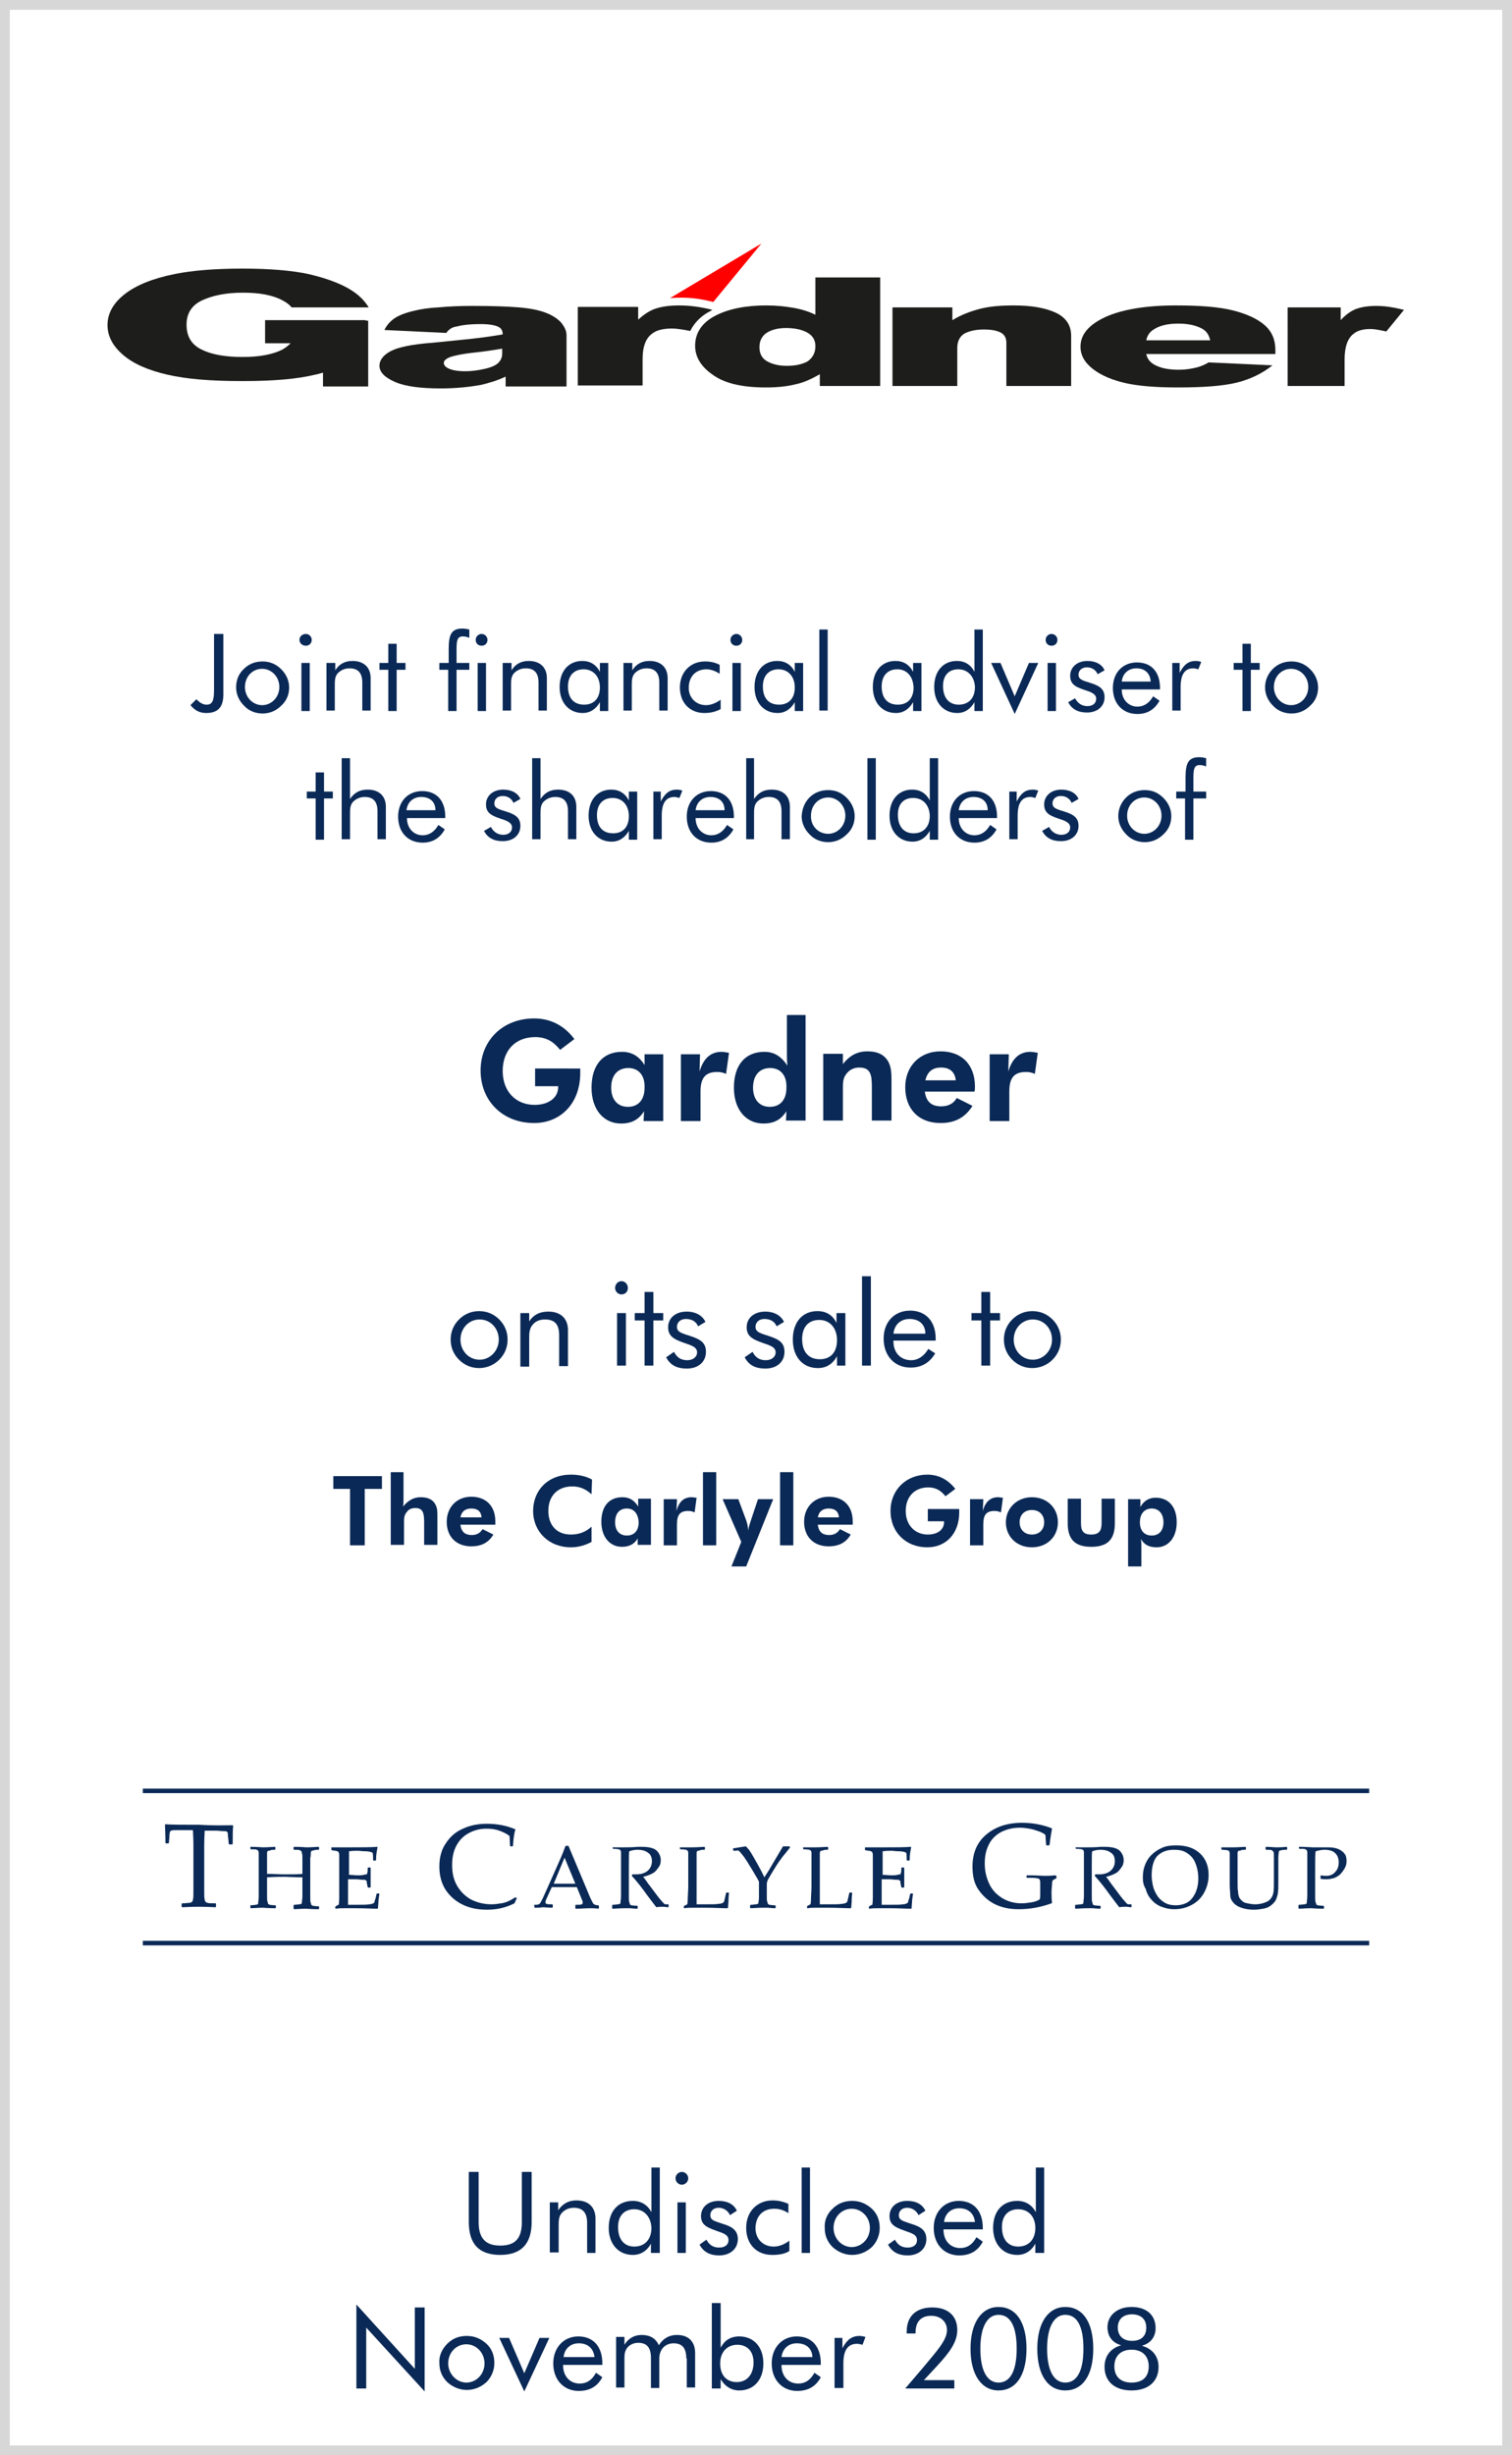 <?xml version="1.0" encoding="utf-8"?>
<!-- Generator: Adobe Illustrator 20.1.0, SVG Export Plug-In . SVG Version: 6.00 Build 0)  -->
<svg version="1.1" id="Layer_1" xmlns="http://www.w3.org/2000/svg" xmlns:xlink="http://www.w3.org/1999/xlink" x="0px" y="0px"
	 viewBox="0 0 308 500" style="enable-background:new 0 0 308 500;" xml:space="preserve">
<style type="text/css">
	.st0{fill:#5CB130;}
	.st1{fill:#0A2956;}
	.st2{fill:#D7D7D7;}
	.st3{fill:#A9AAAC;}
	.st4{fill:#E32119;}
	.st5{fill-rule:evenodd;clip-rule:evenodd;fill:none;}
	.st6{fill:#00294B;}
	.st7{fill:#918F90;}
	.st8{fill:#929497;}
	.st9{fill:#D2CFCE;}
	.st10{fill:none;stroke:#FFFFFF;stroke-width:0.199;stroke-linecap:square;stroke-linejoin:round;}
	.st11{fill:#C8CCD2;}
	.st12{fill:none;stroke:#FFFFFF;stroke-width:0.532;}
	.st13{fill:none;stroke:#075C93;stroke-width:1.728;}
	.st14{fill:#FFFFFF;}
	.st15{fill:none;stroke:#FFFFFF;stroke-width:0.731;}
	.st16{fill:#075C93;}
	.st17{fill:#37276E;}
	.st18{fill:#F49D07;}
	.st19{fill:#FDCA05;}
	.st20{fill:#EA6312;}
	.st21{fill:#8F1357;}
	.st22{fill:#EB690B;}
	.st23{clip-path:url(#SVGID_2_);fill:#A2A2A2;}
	.st24{clip-path:url(#SVGID_2_);fill:#FFFFFF;}
	.st25{clip-path:url(#SVGID_2_);fill:#E20613;}
	.st26{clip-path:url(#SVGID_2_);fill:#1D1D1B;}
	.st27{clip-path:url(#SVGID_2_);fill:none;stroke:#1D1D1B;stroke-width:0.642;}
	.st28{fill:#00275F;}
	.st29{fill:#EE1A2F;}
	.st30{fill:#0B6FAB;}
	.st31{fill:#7D7D7D;}
	.st32{fill:#B63532;}
	.st33{fill-rule:evenodd;clip-rule:evenodd;fill:#B11F46;}
	.st34{fill-rule:evenodd;clip-rule:evenodd;fill:#007ABA;}
	.st35{fill-rule:evenodd;clip-rule:evenodd;fill:#A8B5C2;}
	.st36{fill-rule:evenodd;clip-rule:evenodd;fill:#00ADEA;}
	.st37{fill:#A8B5C2;}
	.st38{fill-rule:evenodd;clip-rule:evenodd;fill:#B11117;}
	.st39{fill:#06377B;}
	.st40{fill:#004188;}
	.st41{fill-rule:evenodd;clip-rule:evenodd;fill:#C61032;}
	.st42{fill-rule:evenodd;clip-rule:evenodd;fill:#FFFFFF;}
	.st43{fill:none;stroke:#FFFFFF;stroke-width:0.404;stroke-miterlimit:10;}
	.st44{fill:#838283;}
	.st45{fill:#58595B;}
	.st46{fill:#00AEEF;}
	.st47{fill:#4D4D4E;}
	.st48{fill:#D2D3D4;}
	.st49{fill:#939598;}
	.st50{fill:#283658;}
	.st51{fill:#003E76;}
	.st52{fill:#92A6B1;}
	.st53{fill:#231F20;}
	.st54{clip-path:url(#SVGID_4_);}
	.st55{clip-path:url(#SVGID_8_);}
	.st56{clip-path:url(#SVGID_12_);}
	.st57{clip-path:url(#SVGID_16_);}
	.st58{clip-path:url(#SVGID_20_);}
	.st59{clip-path:url(#SVGID_24_);}
	.st60{clip-path:url(#SVGID_28_);}
	.st61{clip-path:url(#SVGID_32_);}
	.st62{clip-path:url(#SVGID_36_);}
	.st63{fill:#004990;}
	.st64{fill:#696566;}
	.st65{fill:#B49759;}
	.st66{fill:#003769;}
	.st67{fill:#1C91FF;}
	.st68{fill:#FF0F00;}
	.st69{fill:#ABF7FF;}
	.st70{fill:none;stroke:#0A2956;stroke-width:0.921;stroke-miterlimit:10;}
	.st71{fill-rule:evenodd;clip-rule:evenodd;fill:#00539E;}
	.st72{fill-rule:evenodd;clip-rule:evenodd;fill:#6CA2C2;}
	.st73{fill:none;stroke:#00539E;stroke-width:7.652984e-02;stroke-miterlimit:10;}
	.st74{fill:#0098D7;}
	.st75{fill:none;stroke:#0098D7;stroke-width:0.23;stroke-miterlimit:10;}
	.st76{fill:#00539E;}
	.st77{fill:none;stroke:#00539E;stroke-width:0.23;stroke-miterlimit:10;}
	.st78{fill-rule:evenodd;clip-rule:evenodd;}
	.st79{fill-rule:evenodd;clip-rule:evenodd;fill:#63645B;}
	.st80{fill-rule:evenodd;clip-rule:evenodd;fill:#215FA0;}
	.st81{fill:#C72F2F;}
	.st82{fill-rule:evenodd;clip-rule:evenodd;fill:#C00030;}
	.st83{fill:none;stroke:#C00030;stroke-width:1.009;stroke-miterlimit:10;}
	.st84{fill-rule:evenodd;clip-rule:evenodd;fill:#EF8711;}
	.st85{fill:none;stroke:#000000;stroke-width:1.211;stroke-linecap:round;stroke-linejoin:round;stroke-miterlimit:10;}
	.st86{fill:#666666;}
	.st87{fill:none;stroke:#666666;stroke-width:1.211;stroke-miterlimit:10;}
	.st88{fill-rule:evenodd;clip-rule:evenodd;fill:#0A2956;}
	.st89{fill-rule:evenodd;clip-rule:evenodd;fill:#00BFFF;}
	.st90{fill-rule:evenodd;clip-rule:evenodd;fill:#E54E77;}
	.st91{fill-rule:evenodd;clip-rule:evenodd;fill:#F5802A;}
	.st92{fill:none;stroke:#D0D42A;stroke-width:2.392;stroke-miterlimit:10;}
	.st93{fill:none;stroke:#E54E77;stroke-width:2.392;stroke-miterlimit:10;}
	.st94{fill:none;stroke:#F5802A;stroke-width:2.392;stroke-miterlimit:10;}
	.st95{fill:none;stroke:#2A88D5;stroke-width:2.392;stroke-miterlimit:10;}
	.st96{fill-rule:evenodd;clip-rule:evenodd;fill:#D0D42A;}
	.st97{fill-rule:evenodd;clip-rule:evenodd;fill:#2D8BD6;}
	.st98{fill:#3D4D64;}
	.st99{fill-rule:evenodd;clip-rule:evenodd;fill:url(#SVGID_39_);}
	.st100{fill-rule:evenodd;clip-rule:evenodd;fill:#FF0000;}
	.st101{fill:none;stroke:#333333;stroke-width:2.007;stroke-miterlimit:10;}
	.st102{fill-rule:evenodd;clip-rule:evenodd;fill:#C7AC29;}
	.st103{fill:none;stroke:#0A2956;stroke-width:0.963;stroke-linejoin:bevel;stroke-miterlimit:10;}
	.st104{fill-rule:evenodd;clip-rule:evenodd;fill:#C13D26;}
	.st105{fill-rule:evenodd;clip-rule:evenodd;fill:#3C3BBA;}
	.st106{fill:none;stroke:#FFFFFF;stroke-width:0.245;stroke-linejoin:bevel;stroke-miterlimit:10;}
	.st107{fill-rule:evenodd;clip-rule:evenodd;fill:#BFC6E0;}
	.st108{fill-rule:evenodd;clip-rule:evenodd;fill:#788BBC;}
	.st109{fill-rule:evenodd;clip-rule:evenodd;fill:#004990;}
	.st110{fill-rule:evenodd;clip-rule:evenodd;fill:#E03127;}
	.st111{fill:none;stroke:#FFFFFF;stroke-width:0.508;stroke-miterlimit:10;}
	.st112{fill-rule:evenodd;clip-rule:evenodd;fill:#2F243A;}
	.st113{fill-rule:evenodd;clip-rule:evenodd;fill:#96061E;}
	.st114{fill:#453972;}
	.st115{fill-rule:evenodd;clip-rule:evenodd;fill:#657199;}
	.st116{fill-rule:evenodd;clip-rule:evenodd;fill:#0E1428;}
	.st117{fill-rule:evenodd;clip-rule:evenodd;fill:#283658;}
	.st118{fill:none;}
	.st119{fill:#0051A5;}
	.st120{fill:#9C969C;}
	.st121{fill:#CE1141;}
	.st122{fill:none;stroke:#1E2D52;stroke-width:1.134;stroke-linejoin:bevel;stroke-miterlimit:10;}
	.st123{fill:url(#SVGID_40_);}
	.st124{fill:url(#SVGID_41_);}
	.st125{fill-rule:evenodd;clip-rule:evenodd;fill:#B1B1B1;}
	.st126{fill-rule:evenodd;clip-rule:evenodd;fill:#76ADC0;}
	.st127{fill:#70706F;}
	.st128{fill:#71706F;}
	.st129{fill:#1D1D1B;}
	.st130{fill:none;stroke:#1D1D1B;stroke-width:0.1;stroke-miterlimit:10;}
	.st131{fill:#01B0C0;}
	.st132{fill:#01ACF0;}
	.st133{fill:#0FB48C;}
	.st134{fill:#59595B;}
</style>
<g>
	<path class="st1" d="M97.5,442.3v10.2c0,3.3,1.4,4.8,4.4,4.8c3.1,0,4.4-1.5,4.4-4.8v-10.2h2v10.2c0,4.4-2.1,6.7-6.4,6.7
		c-4.3,0-6.4-2.2-6.4-6.7v-10.2H97.5z"/>
	<path class="st1" d="M112,448.5h1.7v1.6c0.9-1.3,2.1-2,3.7-2c2.4,0,3.9,1.3,3.9,3.7v7h-1.7v-6.1c0-2.1-0.9-3.1-2.7-3.1
		c-1,0-1.9,0.4-2.5,1.1c-0.6,0.7-0.6,1.6-0.6,2.7v5.3H112V448.5z"/>
	<path class="st1" d="M134.3,458.8h-1.7v-1.9c-0.8,1.5-2.1,2.3-3.7,2.3c-2.9,0-4.9-2.2-4.9-5.5c0-3.5,2-5.5,4.9-5.5
		c1.7,0,3,0.8,3.8,2.3v-9.1h1.7V458.8z M129.2,449.9c-2,0-3.3,1.3-3.3,3.6c0,2.6,1.3,4,3.3,4c2.1,0,3.5-1.4,3.5-3.8
		C132.6,451.4,131.2,449.9,129.2,449.9z"/>
	<path class="st1" d="M138.9,442.3c0.7,0,1.3,0.6,1.3,1.3c0,0.7-0.6,1.3-1.3,1.3c-0.7,0-1.3-0.6-1.3-1.3
		C137.6,442.9,138.2,442.3,138.9,442.3z M138,448.5h1.7v10.3H138V448.5z"/>
	<path class="st1" d="M143.9,456.1c0.6,1.1,1.4,1.6,2.6,1.6s1.9-0.6,1.9-1.5c0-0.8-0.5-1.2-1.6-1.6c-2.5-0.9-4-1.3-4-3.3
		c0-1.8,1.4-3.1,3.6-3.1c1.8,0,3.1,0.7,3.7,2l-1.4,0.9c-0.4-0.9-1.3-1.5-2.3-1.5c-1,0-1.7,0.6-1.7,1.5c0,1.1,0.9,1.2,2.6,1.8
		c2,0.6,3,1.4,3,3.1c0,1.9-1.5,3.3-3.8,3.3c-1.9,0-3.2-0.7-4-2.2L143.9,456.1z"/>
	<path class="st1" d="M160.8,458.4c-0.9,0.6-2.1,0.8-3.5,0.8c-3.2,0-5.3-2.2-5.3-5.5c0-3.4,2.3-5.6,5.4-5.6c1.2,0,2.3,0.3,3.2,0.7
		v1.9c-0.9-0.6-1.8-0.9-2.9-0.9c-2.3,0-3.8,1.5-3.8,4c0,2.1,1.5,3.7,3.7,3.7c1.1,0,2.1-0.4,3.2-1.2V458.4z"/>
	<path class="st1" d="M163.3,441.4h1.7v17.4h-1.7V441.4z"/>
	<path class="st1" d="M169.6,449.8c1.1-1.1,2.4-1.6,4-1.6s2.9,0.6,4,1.6c1.1,1,1.6,2.4,1.6,3.9c0,1.5-0.6,2.9-1.6,3.9
		c-1.1,1-2.5,1.6-4,1.6c-1.5,0-2.9-0.6-4-1.6c-1.1-1.1-1.6-2.4-1.6-3.9C167.9,452.2,168.5,450.8,169.6,449.8z M173.5,457.6
		c2,0,3.7-1.7,3.7-3.9c0-2.2-1.7-3.9-3.7-3.9c-2.1,0-3.7,1.7-3.7,3.9C169.8,455.9,171.5,457.6,173.5,457.6z"/>
	<path class="st1" d="M182.3,456.1c0.6,1.1,1.4,1.6,2.6,1.6s1.9-0.6,1.9-1.5c0-0.8-0.5-1.2-1.6-1.6c-2.5-0.9-4-1.3-4-3.3
		c0-1.8,1.4-3.1,3.6-3.1c1.8,0,3.1,0.7,3.7,2l-1.4,0.9c-0.4-0.9-1.3-1.5-2.3-1.5c-1,0-1.7,0.6-1.7,1.5c0,1.1,0.9,1.2,2.6,1.8
		c2,0.6,3,1.4,3,3.1c0,1.9-1.5,3.3-3.8,3.3c-1.9,0-3.2-0.7-4-2.2L182.3,456.1z"/>
	<path class="st1" d="M192.2,453.9v0.2c0,2.2,1.4,3.7,3.4,3.7c1.4,0,2.5-0.7,3.3-2.2l1.3,0.9c-1,1.9-2.6,2.8-4.8,2.8
		c-3.1,0-5.2-2.3-5.2-5.6c0-3.2,2.1-5.5,5.1-5.5c3,0,4.9,2,4.9,5.5v0.3H192.2z M195.4,449.7c-1.7,0-2.9,1.1-3.1,2.8h6.3
		C198.4,450.7,197.2,449.7,195.4,449.7z"/>
	<path class="st1" d="M212.6,458.8h-1.7v-1.9c-0.8,1.5-2.1,2.3-3.7,2.3c-2.9,0-4.9-2.2-4.9-5.5c0-3.5,2-5.5,4.9-5.5
		c1.7,0,3,0.8,3.8,2.3v-9.1h1.7V458.8z M207.4,449.9c-2,0-3.3,1.3-3.3,3.6c0,2.6,1.3,4,3.3,4c2.1,0,3.5-1.4,3.5-3.8
		C210.9,451.4,209.5,449.9,207.4,449.9z"/>
</g>
<g>
	<path class="st1" d="M72.6,469.3l11.9,13.1v-12.5h2V487l-11.9-13v12.4h-2V469.3z"/>
	<path class="st1" d="M91.1,477.3c1.1-1.1,2.4-1.6,4-1.6s2.9,0.6,4,1.6c1.1,1,1.6,2.4,1.6,3.9c0,1.5-0.6,2.9-1.6,3.9
		c-1.1,1-2.5,1.6-4,1.6c-1.5,0-2.9-0.6-4-1.6c-1.1-1.1-1.6-2.4-1.6-3.9C89.4,479.8,90,478.4,91.1,477.3z M95,485.2
		c2,0,3.7-1.7,3.7-3.9c0-2.2-1.7-3.9-3.7-3.9c-2.1,0-3.7,1.7-3.7,3.9C91.3,483.4,93,485.2,95,485.2z"/>
	<path class="st1" d="M101.7,476.1h2l3.1,7.2l3.1-7.2h2l-5.1,10.9L101.7,476.1z"/>
	<path class="st1" d="M114.7,481.5v0.2c0,2.2,1.4,3.7,3.4,3.7c1.4,0,2.5-0.7,3.3-2.2l1.3,0.9c-1,1.9-2.6,2.8-4.8,2.8
		c-3.1,0-5.2-2.3-5.2-5.6c0-3.2,2.1-5.5,5.1-5.5c3,0,4.9,2,4.9,5.5v0.3H114.7z M117.9,477.2c-1.7,0-2.9,1.1-3.1,2.8h6.3
		C120.9,478.2,119.7,477.2,117.9,477.2z"/>
	<path class="st1" d="M139.8,480.3c0-2.1-0.8-3.1-2.6-3.1c-0.9,0-1.8,0.4-2.3,1.1c-0.4,0.6-0.6,1.2-0.6,2.1c0,0.2,0,0.4,0,0.6v5.3
		h-1.7v-6.1c0-2.1-0.8-3.1-2.6-3.1c-0.9,0-1.8,0.4-2.3,1.1c-0.4,0.6-0.5,1.2-0.5,2c0,0.2,0,0.5,0,0.7v5.3h-1.7v-10.3h1.7v1.6
		c0.8-1.3,2-2,3.5-2c1.7,0,2.9,0.7,3.5,2.1c0.9-1.4,2.1-2.1,3.7-2.1c2.3,0,3.7,1.3,3.7,3.7v7h-1.7V480.3z"/>
	<path class="st1" d="M146.8,469v9.1c0.8-1.5,2-2.3,3.8-2.3c2.9,0,4.9,2.1,4.9,5.5c0,3.4-2,5.5-4.9,5.5c-1.6,0-2.9-0.8-3.8-2.3v1.9
		H145V469H146.8z M150.1,485.1c2,0,3.4-1.5,3.4-4c0-2.3-1.3-3.6-3.3-3.6c-2.1,0-3.5,1.5-3.5,3.8C146.7,483.7,148,485.1,150.1,485.1z
		"/>
	<path class="st1" d="M159.2,481.5v0.2c0,2.2,1.4,3.7,3.4,3.7c1.4,0,2.5-0.7,3.3-2.2l1.3,0.9c-1,1.9-2.6,2.8-4.8,2.8
		c-3.1,0-5.2-2.3-5.2-5.6c0-3.2,2.1-5.5,5.1-5.5c3,0,4.9,2,4.9,5.5v0.3H159.2z M162.3,477.2c-1.7,0-2.9,1.1-3.1,2.8h6.3
		C165.4,478.2,164.2,477.2,162.3,477.2z"/>
	<path class="st1" d="M170,476.1h1.6v2.1c0.9-1.7,1.9-2.5,3.5-2.5c0.4,0,0.8,0.1,1.2,0.2l-0.6,1.6c-0.4-0.1-0.8-0.2-1.1-0.2
		c-1.9,0-2.8,1.3-2.8,4v5H170V476.1z"/>
	<path class="st1" d="M194.3,486.4h-9.9l3.5-4.1c2.9-3.5,5-5.7,5-7.8c0-1.7-1.3-2.9-3.2-2.9c-2.1,0-3.2,1.2-3.2,3.4v0.2h-1.8
		c0-0.1,0-0.3,0-0.4c0-3.1,1.9-4.9,5.2-4.9c3.2,0,5.1,1.7,5.1,4.6c0,2.4-1.5,4.5-4.2,7.4l-2.6,2.8h6.2V486.4z"/>
	<path class="st1" d="M197.7,478.3c0-5.4,2.3-8.5,5.7-8.5c3.5,0,5.7,3,5.7,8.5s-2.2,8.5-5.7,8.5C200,486.8,197.7,483.7,197.7,478.3z
		 M207.1,478.3c0-4.6-1.3-6.9-3.7-6.9c-2.3,0-3.7,2.5-3.7,6.9c0,4.5,1.4,6.9,3.7,6.9C205.8,485.2,207.1,482.8,207.1,478.3z"/>
	<path class="st1" d="M211.3,478.3c0-5.4,2.3-8.5,5.7-8.5c3.5,0,5.7,3,5.7,8.5s-2.2,8.5-5.7,8.5
		C213.5,486.8,211.3,483.7,211.3,478.3z M220.7,478.3c0-4.6-1.3-6.9-3.7-6.9c-2.3,0-3.7,2.5-3.7,6.9c0,4.5,1.4,6.9,3.7,6.9
		C219.4,485.2,220.7,482.8,220.7,478.3z"/>
	<path class="st1" d="M225.6,473.9c0-2.3,1.9-4.1,4.9-4.1c3.1,0,4.9,1.7,4.9,4.3c0,1.8-1,3.1-2.8,3.6c2.2,0.6,3.4,2.2,3.4,4.3
		c0,2.9-2,4.8-5.5,4.8c-3.5,0-5.5-1.9-5.5-4.8c0-2.2,1.2-3.8,3.4-4.4C226.6,477.1,225.6,475.8,225.6,473.9z M234,481.9
		c0-2.1-1.3-3.4-3.5-3.4s-3.5,1.3-3.5,3.4c0,2,1.2,3.3,3.5,3.3S234,484,234,481.9z M227.7,474c0,1.6,1,2.7,2.9,2.7
		c1.9,0,2.9-1,2.9-2.7c0-1.7-1.1-2.7-2.9-2.7C228.8,471.3,227.7,472.3,227.7,474z"/>
</g>
<g>
	<g>
		<path class="st1" d="M45.5,129.2v12.2c0,2.6-1.1,3.8-3.5,3.8c-1.3,0-2.3-0.5-3.2-1.6l1.2-1.2c0.7,0.7,1.3,1.1,2.1,1.1
			c1.3,0,1.5-1.1,1.5-3.1v-11.3H45.5z"/>
		<path class="st1" d="M49.7,136.2c1-1,2.3-1.5,3.8-1.5c1.4,0,2.7,0.5,3.8,1.6c1,1,1.6,2.3,1.6,3.7c0,1.4-0.5,2.7-1.6,3.7
			c-1,1-2.3,1.6-3.8,1.6c-1.4,0-2.8-0.5-3.8-1.6c-1-1-1.6-2.3-1.6-3.7C48.1,138.5,48.6,137.2,49.7,136.2z M53.4,143.6
			c1.9,0,3.5-1.6,3.5-3.7c0-2.1-1.6-3.7-3.5-3.7c-2,0-3.5,1.6-3.5,3.7C49.9,142,51.5,143.6,53.4,143.6z"/>
		<path class="st1" d="M62.3,129.1c0.7,0,1.2,0.6,1.2,1.2c0,0.7-0.5,1.2-1.2,1.2S61,131,61,130.3C61,129.6,61.6,129.1,62.3,129.1z
			 M61.4,135h1.7v9.8h-1.7V135z"/>
		<path class="st1" d="M66.6,135h1.7v1.5c0.8-1.3,2-1.9,3.5-1.9c2.3,0,3.7,1.3,3.7,3.5v6.6h-1.7V139c0-2-0.9-2.9-2.6-2.9
			c-1,0-1.8,0.4-2.4,1c-0.6,0.7-0.6,1.5-0.6,2.6v5h-1.7V135z"/>
		<path class="st1" d="M77.3,136.4V135h1.8v-3.9h1.7v3.9h1.8v1.4h-1.8v8.4h-1.7v-8.4H77.3z"/>
		<path class="st1" d="M91.4,136.4h-1.9V135h1.9v-2.8c0-2.9,0.5-4.2,2.8-4.2c0.5,0,1,0.1,1.4,0.2v1.7c-0.4-0.2-0.9-0.3-1.3-0.3
			c-1.2,0-1.3,0.9-1.3,2.8v2.6h2.6v1.4H93v8.4h-1.7V136.4z"/>
		<path class="st1" d="M98.1,129.1c0.7,0,1.2,0.6,1.2,1.2c0,0.7-0.5,1.2-1.2,1.2s-1.2-0.5-1.2-1.2C96.9,129.6,97.5,129.1,98.1,129.1
			z M97.3,135H99v9.8h-1.7V135z"/>
		<path class="st1" d="M102.5,135h1.7v1.5c0.8-1.3,2-1.9,3.5-1.9c2.3,0,3.7,1.3,3.7,3.5v6.6h-1.7V139c0-2-0.9-2.9-2.6-2.9
			c-1,0-1.8,0.4-2.4,1c-0.6,0.7-0.6,1.5-0.6,2.6v5h-1.7V135z"/>
		<path class="st1" d="M123.8,144.8h-1.6V143c-0.8,1.4-2,2.2-3.5,2.2c-2.8,0-4.7-2.1-4.7-5.3c0-3.3,1.9-5.3,4.6-5.3
			c1.6,0,2.8,0.7,3.6,2.2V135h1.7V144.8z M118.9,136.3c-2,0-3.2,1.3-3.2,3.5c0,2.4,1.2,3.7,3.3,3.7c2,0,3.2-1.3,3.2-3.5
			C122.2,137.7,120.8,136.3,118.9,136.3z"/>
		<path class="st1" d="M127.1,135h1.7v1.5c0.8-1.3,2-1.9,3.5-1.9c2.3,0,3.7,1.3,3.7,3.5v6.6h-1.7V139c0-2-0.9-2.9-2.6-2.9
			c-1,0-1.8,0.4-2.4,1c-0.6,0.7-0.6,1.5-0.6,2.6v5h-1.7V135z"/>
		<path class="st1" d="M146.8,144.4c-0.9,0.5-2,0.8-3.3,0.8c-3,0-5-2.1-5-5.2c0-3.2,2.2-5.3,5.1-5.3c1.1,0,2.1,0.2,3,0.7v1.8
			c-0.8-0.5-1.7-0.9-2.7-0.9c-2.1,0-3.6,1.4-3.6,3.8c0,2,1.5,3.5,3.5,3.5c1,0,2-0.4,3-1.1V144.4z"/>
		<path class="st1" d="M150,129.1c0.7,0,1.2,0.6,1.2,1.2c0,0.7-0.5,1.2-1.2,1.2s-1.2-0.5-1.2-1.2C148.8,129.6,149.4,129.1,150,129.1
			z M149.2,135h1.7v9.8h-1.7V135z"/>
		<path class="st1" d="M163.5,144.8h-1.6V143c-0.8,1.4-2,2.2-3.5,2.2c-2.8,0-4.7-2.1-4.7-5.3c0-3.3,1.9-5.3,4.6-5.3
			c1.6,0,2.8,0.7,3.6,2.2V135h1.7V144.8z M158.6,136.3c-2,0-3.2,1.3-3.2,3.5c0,2.4,1.2,3.7,3.3,3.7c2,0,3.2-1.3,3.2-3.5
			C161.9,137.7,160.5,136.3,158.6,136.3z"/>
		<path class="st1" d="M166.9,128.2h1.7v16.5h-1.7V128.2z"/>
		<path class="st1" d="M187.7,144.8H186V143c-0.8,1.4-2,2.2-3.5,2.2c-2.8,0-4.7-2.1-4.7-5.3c0-3.3,1.9-5.3,4.6-5.3
			c1.6,0,2.8,0.7,3.6,2.2V135h1.7V144.8z M182.8,136.3c-2,0-3.2,1.3-3.2,3.5c0,2.4,1.2,3.7,3.3,3.7c2,0,3.2-1.3,3.2-3.5
			C186,137.7,184.7,136.3,182.8,136.3z"/>
		<path class="st1" d="M200.1,144.8h-1.6V143c-0.8,1.4-2,2.2-3.5,2.2c-2.8,0-4.7-2.1-4.7-5.3c0-3.3,1.9-5.3,4.6-5.3
			c1.6,0,2.8,0.7,3.6,2.2v-8.6h1.7V144.8z M195.2,136.3c-1.9,0-3.1,1.2-3.1,3.4c0,2.4,1.2,3.8,3.2,3.8c2,0,3.3-1.3,3.3-3.6
			C198.5,137.8,197.2,136.3,195.2,136.3z"/>
		<path class="st1" d="M201.9,135h1.9l2.9,6.8l2.9-6.8h1.9l-4.8,10.4L201.9,135z"/>
		<path class="st1" d="M214.2,129.1c0.7,0,1.2,0.6,1.2,1.2c0,0.7-0.5,1.2-1.2,1.2s-1.2-0.5-1.2-1.2
			C213,129.6,213.6,129.1,214.2,129.1z M213.4,135h1.7v9.8h-1.7V135z"/>
		<path class="st1" d="M219,142.2c0.5,1,1.4,1.6,2.5,1.6c1.1,0,1.8-0.6,1.8-1.5c0-0.7-0.5-1.1-1.5-1.5c-2.4-0.8-3.8-1.2-3.8-3.2
			c0-1.7,1.4-3,3.5-3c1.7,0,3,0.7,3.5,1.9l-1.4,0.8c-0.4-0.9-1.2-1.4-2.2-1.4c-1,0-1.7,0.6-1.7,1.5c0,1,0.9,1.2,2.5,1.7
			c1.9,0.6,2.8,1.3,2.8,2.9c0,1.8-1.4,3.1-3.6,3.1c-1.8,0-3.1-0.7-3.8-2.1L219,142.2z"/>
		<path class="st1" d="M228.5,140.2v0.2c0,2.1,1.4,3.5,3.2,3.5c1.3,0,2.4-0.7,3.2-2.1l1.3,0.9c-1,1.8-2.5,2.7-4.5,2.7
			c-3,0-5-2.1-5-5.3c0-3.1,2-5.2,4.9-5.2c2.9,0,4.7,1.9,4.7,5.2v0.3H228.5z M231.5,136.1c-1.6,0-2.8,1-3,2.7h5.9
			C234.3,137.1,233.2,136.1,231.5,136.1z"/>
		<path class="st1" d="M238.8,135h1.5v2c0.9-1.7,1.8-2.4,3.3-2.4c0.4,0,0.8,0.1,1.1,0.2l-0.6,1.5c-0.4-0.1-0.7-0.2-1-0.2
			c-1.8,0-2.6,1.3-2.6,3.8v4.8h-1.7V135z"/>
		<path class="st1" d="M251.3,136.4V135h1.8v-3.9h1.7v3.9h1.8v1.4h-1.8v8.4h-1.7v-8.4H251.3z"/>
		<path class="st1" d="M259.3,136.2c1-1,2.3-1.5,3.8-1.5c1.4,0,2.7,0.5,3.8,1.6c1,1,1.6,2.3,1.6,3.7c0,1.4-0.5,2.7-1.6,3.7
			c-1,1-2.3,1.6-3.8,1.6c-1.4,0-2.8-0.5-3.8-1.6c-1-1-1.6-2.3-1.6-3.7C257.7,138.5,258.3,137.2,259.3,136.2z M263,143.6
			c1.9,0,3.5-1.6,3.5-3.7c0-2.1-1.6-3.7-3.5-3.7c-2,0-3.5,1.6-3.5,3.7C259.5,142,261.1,143.6,263,143.6z"/>
	</g>
	<g>
		<path class="st1" d="M62.5,162.6v-1.4h1.8v-3.9H66v3.9h1.8v1.4H66v8.4h-1.7v-8.4H62.5z"/>
		<path class="st1" d="M69.7,154.4h1.6v8.3c0.9-1.3,2-1.9,3.6-1.9c2.3,0,3.7,1.3,3.7,3.5v6.6h-1.7v-5.7c0-2-0.9-2.9-2.6-2.9
			c-1,0-1.8,0.4-2.4,1c-0.6,0.7-0.6,1.5-0.6,2.6v5h-1.7V154.4z"/>
		<path class="st1" d="M82.9,166.4v0.2c0,2.1,1.4,3.5,3.2,3.5c1.3,0,2.4-0.7,3.2-2.1l1.3,0.9c-1,1.8-2.5,2.7-4.5,2.7
			c-3,0-5-2.1-5-5.3c0-3.1,2-5.2,4.9-5.2c2.9,0,4.7,1.9,4.7,5.2v0.3H82.9z M85.8,162.3c-1.6,0-2.8,1-3,2.7h5.9
			C88.7,163.3,87.6,162.3,85.8,162.3z"/>
		<path class="st1" d="M100,168.4c0.5,1,1.4,1.6,2.5,1.6s1.8-0.6,1.8-1.5c0-0.7-0.5-1.1-1.5-1.5c-2.4-0.8-3.8-1.2-3.8-3.2
			c0-1.7,1.4-3,3.5-3c1.7,0,3,0.7,3.5,1.9l-1.4,0.8c-0.4-0.9-1.2-1.4-2.2-1.4c-1,0-1.7,0.6-1.7,1.5c0,1,0.9,1.2,2.5,1.7
			c1.9,0.6,2.8,1.3,2.8,2.9c0,1.8-1.4,3.1-3.6,3.1c-1.8,0-3.1-0.7-3.8-2.1L100,168.4z"/>
		<path class="st1" d="M108.5,154.4h1.6v8.3c0.9-1.3,2-1.9,3.6-1.9c2.3,0,3.7,1.3,3.7,3.5v6.6h-1.7v-5.7c0-2-0.9-2.9-2.6-2.9
			c-1,0-1.8,0.4-2.4,1c-0.6,0.7-0.6,1.5-0.6,2.6v5h-1.7V154.4z"/>
		<path class="st1" d="M129.7,171h-1.6v-1.8c-0.8,1.4-2,2.2-3.5,2.2c-2.8,0-4.7-2.1-4.7-5.3c0-3.3,1.9-5.3,4.6-5.3
			c1.6,0,2.8,0.7,3.6,2.2v-1.8h1.7V171z M124.8,162.5c-2,0-3.2,1.3-3.2,3.5c0,2.4,1.2,3.7,3.3,3.7c2,0,3.2-1.3,3.2-3.5
			C128.1,163.9,126.7,162.5,124.8,162.5z"/>
		<path class="st1" d="M133.1,161.2h1.5v2c0.9-1.7,1.8-2.4,3.3-2.4c0.4,0,0.8,0.1,1.1,0.2l-0.6,1.5c-0.4-0.1-0.7-0.2-1-0.2
			c-1.8,0-2.6,1.3-2.6,3.8v4.8h-1.7V161.2z"/>
		<path class="st1" d="M141.7,166.4v0.2c0,2.1,1.4,3.5,3.2,3.5c1.3,0,2.4-0.7,3.2-2.1l1.3,0.9c-1,1.8-2.5,2.7-4.5,2.7
			c-3,0-5-2.1-5-5.3c0-3.1,2-5.2,4.9-5.2c2.9,0,4.7,1.9,4.7,5.2v0.3H141.7z M144.7,162.3c-1.6,0-2.8,1-3,2.7h5.9
			C147.6,163.3,146.5,162.3,144.7,162.3z"/>
		<path class="st1" d="M152,154.4h1.6v8.3c0.9-1.3,2-1.9,3.6-1.9c2.3,0,3.7,1.3,3.7,3.5v6.6h-1.7v-5.7c0-2-0.9-2.9-2.6-2.9
			c-1,0-1.8,0.4-2.4,1c-0.6,0.7-0.6,1.5-0.6,2.6v5H152V154.4z"/>
		<path class="st1" d="M164.9,162.4c1-1,2.3-1.5,3.8-1.5s2.7,0.5,3.8,1.6c1,1,1.6,2.3,1.6,3.7c0,1.4-0.5,2.7-1.6,3.7
			c-1,1-2.3,1.6-3.8,1.6c-1.4,0-2.8-0.5-3.8-1.6c-1-1-1.6-2.3-1.6-3.7C163.4,164.7,163.9,163.4,164.9,162.4z M168.7,169.8
			c1.9,0,3.5-1.6,3.5-3.7c0-2.1-1.6-3.7-3.5-3.7c-2,0-3.5,1.6-3.5,3.7C165.1,168.2,166.7,169.8,168.7,169.8z"/>
		<path class="st1" d="M176.7,154.4h1.7V171h-1.7V154.4z"/>
		<path class="st1" d="M191,171h-1.6v-1.8c-0.8,1.4-2,2.2-3.5,2.2c-2.8,0-4.7-2.1-4.7-5.3c0-3.3,1.9-5.3,4.6-5.3
			c1.6,0,2.8,0.7,3.6,2.2v-8.6h1.7V171z M186,162.5c-1.9,0-3.1,1.2-3.1,3.4c0,2.4,1.2,3.8,3.2,3.8c2,0,3.3-1.3,3.3-3.6
			C189.3,163.9,188,162.5,186,162.5z"/>
		<path class="st1" d="M195.3,166.4v0.2c0,2.1,1.4,3.5,3.2,3.5c1.3,0,2.4-0.7,3.2-2.1l1.3,0.9c-1,1.8-2.5,2.7-4.5,2.7
			c-3,0-5-2.1-5-5.3c0-3.1,2-5.2,4.9-5.2c2.9,0,4.7,1.9,4.7,5.2v0.3H195.3z M198.3,162.3c-1.6,0-2.8,1-3,2.7h5.9
			C201.2,163.3,200.1,162.3,198.3,162.3z"/>
		<path class="st1" d="M205.6,161.2h1.5v2c0.9-1.7,1.8-2.4,3.3-2.4c0.4,0,0.8,0.1,1.1,0.2l-0.6,1.5c-0.4-0.1-0.7-0.2-1-0.2
			c-1.8,0-2.6,1.3-2.6,3.8v4.8h-1.7V161.2z"/>
		<path class="st1" d="M213.7,168.4c0.5,1,1.4,1.6,2.5,1.6s1.8-0.6,1.8-1.5c0-0.7-0.5-1.1-1.5-1.5c-2.4-0.8-3.8-1.2-3.8-3.2
			c0-1.7,1.4-3,3.5-3c1.7,0,3,0.7,3.5,1.9l-1.4,0.8c-0.4-0.9-1.2-1.4-2.2-1.4c-1,0-1.7,0.6-1.7,1.5c0,1,0.9,1.2,2.5,1.7
			c1.9,0.6,2.8,1.3,2.8,2.9c0,1.8-1.4,3.1-3.6,3.1c-1.8,0-3.1-0.7-3.8-2.1L213.7,168.4z"/>
		<path class="st1" d="M229.4,162.4c1-1,2.3-1.5,3.8-1.5s2.7,0.5,3.8,1.6c1,1,1.6,2.3,1.6,3.7c0,1.4-0.5,2.7-1.6,3.7
			c-1,1-2.3,1.6-3.8,1.6c-1.4,0-2.8-0.5-3.8-1.6c-1-1-1.6-2.3-1.6-3.7C227.8,164.7,228.4,163.4,229.4,162.4z M233.1,169.8
			c1.9,0,3.5-1.6,3.5-3.7c0-2.1-1.6-3.7-3.5-3.7c-2,0-3.5,1.6-3.5,3.7C229.6,168.2,231.2,169.8,233.1,169.8z"/>
		<path class="st1" d="M241.5,162.6h-1.9v-1.4h1.9v-2.8c0-2.9,0.5-4.2,2.8-4.2c0.5,0,1,0.1,1.4,0.2v1.7c-0.4-0.2-0.9-0.3-1.3-0.3
			c-1.2,0-1.3,0.9-1.3,2.8v2.6h2.6v1.4h-2.6v8.4h-1.7V162.6z"/>
	</g>
</g>
<g>
	<g>
		<path class="st1" d="M74.3,314.7h-3v-11.5h-3.4v-2.6h9.9v2.6h-3.5V314.7z"/>
		<path class="st1" d="M79.5,299.8h2.7v5.3c0,0.6,0,1.2-0.1,1.7c1.1-1.3,2.2-1.9,3.6-1.9c1.5,0,2.5,0.5,3,1.5
			c0.4,0.7,0.4,1.5,0.4,2.4v5.8h-2.7V310c0-1.8-0.2-2.9-1.8-2.9c-0.8,0-1.4,0.3-1.8,0.9c-0.5,0.6-0.5,1.3-0.5,2.1v4.5h-2.7V299.8z"
			/>
		<path class="st1" d="M93.8,310.6c0.2,1.4,1,2,2.3,2c1,0,1.7-0.4,2.2-1.2l2.2,1.1c-1,1.7-2.5,2.4-4.5,2.4c-3.1,0-5-2-5-5
			c0-2.9,2-5.1,5-5.1c3,0,4.9,1.9,4.9,5c0,0.2,0,0.5,0,0.7H93.8z M96,307.2c-1.2,0-2,0.6-2.2,1.8h4.3C98,307.8,97.3,307.2,96,307.2z
			"/>
		<path class="st1" d="M116.6,302.7c-3,0-4.9,1.9-4.9,5c0,2.9,1.7,4.8,4.6,4.8c1.6,0,3-0.5,4.2-1.6l0,3.1c-1.3,0.7-2.7,1.1-4.2,1.1
			c-4.5,0-7.7-3.2-7.7-7.4c0-4.2,3-7.4,7.7-7.4c1.8,0,3.2,0.4,4.3,1l-0.1,3C119.5,303.4,118.3,302.7,116.6,302.7z"/>
		<path class="st1" d="M129.9,314.7l0-1.4c-0.7,1.2-1.8,1.7-3.2,1.7c-2.4,0-4.2-1.9-4.2-5.1c0-3.2,1.6-5,4.3-5
			c1.4,0,2.4,0.6,3.2,1.9v-1.6h2.6v9.4H129.9z M127.7,307.2c-1.5,0-2.4,1-2.4,2.8c0,1.7,0.9,2.7,2.4,2.7c1.5,0,2.4-1,2.4-2.7
			C130,308.2,129.1,307.2,127.7,307.2z"/>
		<path class="st1" d="M140.9,304.9c0.3,0,0.6,0.1,1,0.1l-0.4,3c-0.4-0.2-0.8-0.3-1.3-0.3c-1.8,0-2.3,0.9-2.3,2.8v4.2h-2.7v-9.4h2.7
			l-0.1,2.4C138.3,305.8,139.3,304.9,140.9,304.9z"/>
		<path class="st1" d="M143.2,299.8h2.7v14.9h-2.7V299.8z"/>
		<path class="st1" d="M147.2,305.3h3.2l1.6,4.3c0.2,0.6,0.4,1.3,0.4,2.1c0.1-0.8,0.4-1.5,0.6-2.2l1.4-4.2h3.1L152,319h-3l2-5
			L147.2,305.3z"/>
		<path class="st1" d="M158.9,299.8h2.7v14.9h-2.7V299.8z"/>
		<path class="st1" d="M166.6,310.6c0.2,1.4,1,2,2.3,2c1,0,1.7-0.4,2.2-1.2l2.2,1.1c-1,1.7-2.5,2.4-4.5,2.4c-3.1,0-5-2-5-5
			c0-2.9,2-5.1,5-5.1c3,0,4.9,1.9,4.9,5c0,0.2,0,0.5,0,0.7H166.6z M168.8,307.2c-1.2,0-2,0.6-2.2,1.8h4.3
			C170.8,307.8,170.1,307.2,168.8,307.2z"/>
		<path class="st1" d="M195.4,307.3c0,0.2,0,0.5,0,0.7c0,4.3-2.7,7.1-6.5,7.1c-4.4,0-7.5-3.1-7.5-7.4c0-4.3,3.2-7.4,7.5-7.4
			c2.3,0,4.2,1,5.7,2.9l-2,1.5c-0.9-1.1-1.9-1.8-3.5-1.8c-2.8,0-4.6,1.9-4.6,4.8c0,2.9,1.9,4.8,4.5,4.8c2,0,3.3-1,3.3-2.5v-0.2H189
			v-2.5H195.4z"/>
		<path class="st1" d="M203.3,304.9c0.3,0,0.6,0.1,1,0.1l-0.4,3c-0.4-0.2-0.8-0.3-1.3-0.3c-1.8,0-2.3,0.9-2.3,2.8v4.2h-2.7v-9.4h2.7
			l-0.1,2.4C200.7,305.8,201.8,304.9,203.3,304.9z"/>
		<path class="st1" d="M210.2,315.1c-3.1,0-5.3-2.2-5.3-5.1c0-2.8,2.2-5.1,5.3-5.1c3.1,0,5.3,2.2,5.3,5.1
			C215.5,312.9,213.3,315.1,210.2,315.1z M210.2,307.5c-1.5,0-2.5,1-2.5,2.5c0,1.5,1,2.5,2.5,2.5s2.5-1,2.5-2.5
			C212.7,308.5,211.7,307.5,210.2,307.5z"/>
		<path class="st1" d="M220.2,310.2c0,1.6,0.5,2.3,2.1,2.3c1.6,0,2.1-0.8,2.1-2.3v-5h2.7v5c0,3.3-1.5,4.8-4.8,4.8
			c-3.4,0-4.8-1.6-4.8-4.8v-5h2.7V310.2z"/>
		<path class="st1" d="M229.7,305.3h2.6v1.6c0.7-1.3,1.8-1.9,3.1-1.9c2.7,0,4.3,1.9,4.3,5c0,3.1-1.7,5.1-4.1,5.1
			c-1.5,0-2.5-0.5-3.2-1.7c0.1,0.6,0.1,1.1,0.1,1.7v3.9h-2.7V305.3z M234.6,312.7c1.5,0,2.4-1,2.4-2.7c0-1.7-0.9-2.8-2.4-2.8
			c-1.4,0-2.4,1-2.4,2.8C232.2,311.7,233.1,312.7,234.6,312.7z"/>
	</g>
</g>
<g>
	<g>
		<path class="st1" d="M93.5,268.7c1.1-1.1,2.5-1.7,4.1-1.7c1.6,0,3,0.6,4.1,1.7c1.1,1.1,1.7,2.5,1.7,4.1c0,1.6-0.6,3-1.7,4.1
			c-1.1,1.1-2.6,1.7-4.1,1.7c-1.6,0-3-0.6-4.1-1.7c-1.1-1.1-1.7-2.5-1.7-4.1C91.8,271.2,92.4,269.8,93.5,268.7z M97.7,276.9
			c2.1,0,3.9-1.8,3.9-4.1s-1.7-4.1-3.9-4.1c-2.2,0-3.9,1.8-3.9,4.1S95.5,276.9,97.7,276.9z"/>
	</g>
	<g>
		<path class="st1" d="M106,267.4h1.8v1.7c0.9-1.4,2.2-2,3.9-2c2.5,0,4,1.4,4,3.8v7.3h-1.8v-6.3c0-2.2-0.9-3.2-2.9-3.2
			c-1.1,0-2,0.4-2.6,1.2c-0.6,0.8-0.6,1.7-0.6,2.8v5.6H106V267.4z"/>
	</g>
	<g>
		<path class="st1" d="M126.6,260.9c0.7,0,1.3,0.6,1.3,1.4s-0.6,1.3-1.3,1.3s-1.3-0.6-1.3-1.3C125.3,261.5,125.9,260.9,126.6,260.9z
			 M125.7,267.4h1.8v10.7h-1.8V267.4z"/>
	</g>
	<g>
		<path class="st1" d="M129.3,268.9v-1.5h2v-4.3h1.8v4.3h2v1.5h-2v9.2h-1.8v-9.2H129.3z"/>
	</g>
	<g>
		<path class="st1" d="M137.3,275.3c0.6,1.2,1.5,1.7,2.7,1.7s2-0.7,2-1.6c0-0.8-0.6-1.2-1.7-1.6c-2.6-0.9-4.2-1.4-4.2-3.5
			c0-1.9,1.5-3.2,3.8-3.2c1.8,0,3.2,0.8,3.8,2.1l-1.5,0.9c-0.4-1-1.3-1.5-2.5-1.5c-1.1,0-1.8,0.7-1.8,1.6c0,1.1,1,1.3,2.8,1.9
			c2.1,0.7,3.1,1.4,3.1,3.2c0,2-1.5,3.4-3.9,3.4c-2,0-3.4-0.7-4.2-2.3L137.3,275.3z"/>
	</g>
	<g>
		<path class="st1" d="M153.3,275.3c0.6,1.2,1.5,1.7,2.7,1.7s2-0.7,2-1.6c0-0.8-0.6-1.2-1.7-1.6c-2.6-0.9-4.2-1.4-4.2-3.5
			c0-1.9,1.5-3.2,3.8-3.2c1.8,0,3.2,0.8,3.8,2.1l-1.5,0.9c-0.4-1-1.3-1.5-2.5-1.5c-1.1,0-1.8,0.7-1.8,1.6c0,1.1,1,1.3,2.8,1.9
			c2.1,0.7,3.1,1.4,3.1,3.2c0,2-1.5,3.4-3.9,3.4c-2,0-3.4-0.7-4.2-2.3L153.3,275.3z"/>
	</g>
	<g>
		<path class="st1" d="M172.3,278.1h-1.8v-1.9c-0.9,1.6-2.2,2.4-3.9,2.4c-3.1,0-5.1-2.3-5.1-5.8c0-3.6,2-5.8,5-5.8
			c1.8,0,3.1,0.8,3.9,2.4v-2h1.8V278.1z M166.9,268.8c-2.2,0-3.5,1.4-3.5,3.9c0,2.6,1.3,4.1,3.6,4.1c2.2,0,3.5-1.4,3.5-3.9
			C170.5,270.4,169,268.8,166.9,268.8z"/>
	</g>
	<g>
		<path class="st1" d="M175.6,259.9h1.8v18.2h-1.8V259.9z"/>
	</g>
	<g>
		<path class="st1" d="M182,273v0.2c0,2.3,1.5,3.8,3.6,3.8c1.4,0,2.6-0.8,3.5-2.3l1.4,0.9c-1.1,1.9-2.8,2.9-5,2.9
			c-3.3,0-5.5-2.4-5.5-5.9c0-3.4,2.2-5.7,5.4-5.7c3.1,0,5.2,2.1,5.2,5.7v0.4H182z M185.3,268.6c-1.8,0-3.1,1.1-3.3,3h6.5
			C188.5,269.7,187.2,268.6,185.3,268.6z"/>
	</g>
	<g>
		<path class="st1" d="M197.9,268.9v-1.5h2v-4.3h1.8v4.3h2v1.5h-2v9.2h-1.8v-9.2H197.9z"/>
	</g>
	<g>
		<path class="st1" d="M206.2,268.7c1.1-1.1,2.5-1.7,4.1-1.7c1.6,0,3,0.6,4.1,1.7c1.1,1.1,1.7,2.5,1.7,4.1c0,1.6-0.6,3-1.7,4.1
			c-1.1,1.1-2.6,1.7-4.1,1.7c-1.6,0-3-0.6-4.1-1.7c-1.1-1.1-1.7-2.5-1.7-4.1C204.5,271.2,205.1,269.8,206.2,268.7z M210.4,276.9
			c2.1,0,3.9-1.8,3.9-4.1s-1.7-4.1-3.9-4.1c-2.2,0-3.9,1.8-3.9,4.1S208.2,276.9,210.4,276.9z"/>
	</g>
</g>
<g>
	<g>
		<path class="st1" d="M47.4,371.7l0.1,0.1c-0.1,0.7-0.1,2-0.1,3.7l-0.1,0.1h-0.6l-0.1-0.1l-0.1-1.1c-0.1-0.6-0.1-0.9-0.1-1.1
			c0-0.1-0.1-0.2-0.2-0.3s-0.3-0.1-0.8-0.1c-0.4,0-0.9-0.1-1.5-0.1h-2.2c-0.1,1.8-0.1,2.8-0.1,3.1v6.9l0,2.3c0,0.9,0,1.5,0.1,1.7
			c0,0.3,0.1,0.4,0.2,0.5c0.1,0.1,0.2,0.2,0.4,0.2c0.2,0.1,0.7,0.1,1.6,0.1l0.1,0.1v0.6l-0.1,0.1c-2-0.1-3.2-0.1-3.4-0.1
			c-0.3,0-1.4,0-3.4,0.1l-0.1-0.1v-0.6l0.1-0.1c0.7,0,1.2-0.1,1.5-0.1c0.2,0,0.4-0.1,0.5-0.2s0.2-0.2,0.2-0.5
			c0.1-0.2,0.1-0.8,0.1-1.6l0-2.5v-6.9c0-0.1,0-1.2-0.1-3.1h-1.8c-0.7,0-1.4,0-1.9,0c-0.5,0-0.8,0.1-0.9,0.2s-0.2,0.6-0.2,1.3
			l-0.1,1.1l-0.1,0.1h-0.5l-0.1-0.1c0-1.9-0.1-3.2-0.1-3.7l0.1-0.1c1.4,0.1,3.7,0.1,6.9,0.1C43.7,371.8,46,371.7,47.4,371.7z"/>
	</g>
	<g>
		<path class="st1" d="M51,376.1c1.5,0,2.3,0.1,2.5,0.1c0.2,0,1,0,2.5-0.1l0.1,0.1v0.4l-0.1,0.1c-0.4,0-0.7,0-0.9,0.1
			s-0.4,0.1-0.5,0.1c-0.1,0.1-0.2,0.2-0.2,0.5s0,0.6,0,1l0,2v1.2c1.3,0,2.5,0.1,3.6,0.1c1.6,0,2.8,0,3.6-0.1v-1.2l0-1.7
			c0-0.7,0-1.1-0.1-1.3c0-0.2-0.1-0.3-0.1-0.4s-0.2-0.1-0.3-0.2s-0.5-0.1-1.2-0.1l-0.1-0.1v-0.4l0.1-0.1c1.5,0,2.3,0.1,2.5,0.1
			c0.2,0,1,0,2.5-0.1l0.1,0.1v0.4l-0.1,0.1c-0.4,0-0.7,0-0.9,0.1c-0.2,0-0.4,0.1-0.5,0.1c-0.1,0.1-0.2,0.2-0.2,0.5s0,0.6-0.1,1l0,2
			v4.1l0,1.7c0,0.7,0,1.1,0.1,1.3s0.1,0.3,0.1,0.4c0.1,0.1,0.2,0.1,0.3,0.2c0.2,0,0.5,0.1,1.2,0.1l0.1,0.1v0.4l-0.1,0.1
			c-1.5,0-2.3-0.1-2.5-0.1c-0.2,0-1,0-2.5,0.1l-0.1-0.1V388l0.1-0.1c0.5,0,0.9-0.1,1.1-0.1c0.2,0,0.3-0.1,0.4-0.1
			c0.1-0.1,0.1-0.2,0.1-0.4c0-0.2,0.1-0.6,0.1-1.2l0-1.8v-2c-1.7,0-2.9-0.1-3.6-0.1c-0.7,0-1.9,0-3.6,0.1v2l0,1.7
			c0,0.7,0,1.1,0.1,1.3s0.1,0.3,0.1,0.4c0.1,0.1,0.2,0.1,0.3,0.2c0.2,0,0.5,0.1,1.2,0.1l0.1,0.1v0.4l-0.1,0.1
			c-1.5,0-2.3-0.1-2.5-0.1c-0.2,0-1,0-2.5,0.1l-0.1-0.1V388L51,388c0.5,0,0.9-0.1,1.1-0.1c0.2,0,0.3-0.1,0.4-0.1
			c0.1-0.1,0.1-0.2,0.1-0.4c0-0.2,0.1-0.6,0.1-1.2l0-1.8v-4.1l0-1.7c0-0.7,0-1.1,0-1.3c0-0.2-0.1-0.3-0.1-0.4s-0.2-0.1-0.3-0.2
			s-0.5-0.1-1.2-0.1l-0.1-0.1L51,376.1L51,376.1z"/>
	</g>
	<g>
		<path class="st1" d="M67.9,376.2L67.9,376.2c2.1,0,3.4,0,3.9,0c1.9,0,3.6,0,5.1-0.1l0,0.1c-0.1,0.6-0.3,1.4-0.3,2.6l-0.1,0.1h-0.4
			l-0.1-0.1c0-0.1,0-0.1,0-0.1c0-0.5,0-1-0.1-1.4c-0.4-0.2-0.9-0.3-1.5-0.3c-0.7,0-1.1-0.1-1.5-0.1c-0.5,0-1,0-1.8,0.1l0,1.4l0,1.6
			l0,1.8c0.6,0,1.2,0.1,1.7,0.1c0.5,0,1,0,1.3-0.1s0.6-0.1,0.6-0.1s0.1-0.1,0.1-0.2s0.1-0.3,0.1-0.6l0-0.5l0.1-0.1h0.4l0.1,0.1
			c0,0.6,0,1.3,0,1.9l0,2l-0.1,0.1h-0.4l-0.1-0.1l-0.1-0.5c-0.1-0.4-0.1-0.7-0.1-0.7c0-0.1-0.1-0.1-0.2-0.2
			c-0.1-0.1-0.3-0.1-0.7-0.1c-0.3,0-0.8-0.1-1.4-0.1c-0.3,0-0.9,0-1.5,0c0,0.5,0,1.3,0,2.5c0,1.2,0,2.1,0,2.7h1.6
			c1.4,0,2.3,0,2.7-0.1c0.4,0,0.7-0.1,1-0.3c0.1-0.1,0.1-0.4,0.3-0.9c0.1-0.5,0.2-0.8,0.2-0.9l0.1-0.1h0.4l0.1,0.1
			c-0.1,0.3-0.1,0.7-0.2,1.3c0,0.6-0.1,1.2-0.1,1.6l-0.1,0.1c-1.1,0-2.6-0.1-4.4-0.1l-2.4,0c-0.6,0-1.1,0-1.7,0.1l-0.1-0.1v-0.3
			l0.1-0.1c0.3-0.2,0.5-0.3,0.6-0.3c0,0,0.1-0.6,0.1-1.5c0-1,0-1.7,0-2.2v-3.2l0-2c0-0.4,0-0.8,0-1.1s0-0.5-0.1-0.6
			c0-0.1-0.1-0.2-0.1-0.2s-0.1-0.1-0.2-0.1s-0.2-0.1-0.4-0.1l-0.7-0.1l-0.1-0.1V376.2z"/>
	</g>
	<g>
		<path class="st1" d="M105.3,386.5l-0.5,1.1c-1.8,0.9-3.6,1.3-5.6,1.3c-2.9,0-5.2-0.8-7-2.4c-1.8-1.6-2.7-3.7-2.7-6.4
			c0-1.8,0.4-3.4,1.3-4.7c0.9-1.4,2.1-2.4,3.5-3c1.5-0.7,3.1-1,4.9-1c1.1,0,2.1,0.1,3.1,0.3s1.9,0.5,2.6,0.8l0.1,0.1
			c-0.2,0.4-0.4,1.5-0.5,3.3l-0.1,0.1H104l-0.1-0.1l-0.1-2c-0.6-0.5-1.3-0.8-2.1-1.1c-0.8-0.3-1.7-0.4-2.6-0.4
			c-1.3,0-2.5,0.3-3.6,0.9c-1.1,0.6-1.9,1.4-2.5,2.5c-0.6,1.1-0.9,2.4-0.9,4c0,1.6,0.3,3,1,4.2c0.7,1.2,1.6,2.1,2.8,2.8
			c1.2,0.6,2.6,1,4.2,1c0.7,0,1.4-0.1,2-0.2c0.7-0.1,1.2-0.3,1.6-0.5c0.4-0.2,0.8-0.4,1.2-0.7L105.3,386.5z"/>
	</g>
	<g>
		<path class="st1" d="M108.9,388.5L108.9,388.5l-0.1-0.5l0.1-0.1c0.4,0,0.7,0,0.8-0.1c0.1,0,0.2-0.1,0.3-0.2
			c0.1-0.1,0.3-0.5,0.6-1.1l0.9-2l2.4-5.4c0.5-1.1,0.9-2.1,1.3-3.2h0.6l3.7,8.8l0.5,1.2c0.1,0.3,0.3,0.7,0.5,1.1s0.3,0.6,0.4,0.7
			c0.1,0.1,0.2,0.1,0.3,0.2c0.1,0,0.3,0.1,0.7,0.1l0.1,0.1v0.5l-0.1,0.1c-0.6-0.1-1.2-0.1-1.7-0.1c-1,0-1.9,0.1-2.9,0.1l-0.1-0.1
			V388l0.1-0.1c0.7,0,1.1,0,1.2-0.1s0.2-0.1,0.2-0.3c0-0.1,0-0.3-0.1-0.5l-1.1-2.7h-5.1l-1,2.2c-0.2,0.4-0.3,0.7-0.3,0.9
			c0,0.1,0.1,0.3,0.2,0.3c0.2,0.1,0.6,0.1,1.2,0.1l0.1,0.1v0.5l-0.1,0.1c-0.8,0-1.4-0.1-2-0.1C110.2,388.5,109.5,388.5,108.9,388.5z
			 M112.8,383.6h4.4l-2.2-5.3L112.8,383.6z"/>
	</g>
	<g>
		<path class="st1" d="M124.6,376.2L124.6,376.2c1.1,0,2,0,2.6,0c0.7,0,1.5,0,2.7-0.1c0.4,0,0.7,0,0.9,0c1.5,0,2.5,0.3,3,0.8
			c0.5,0.5,0.8,1.2,0.8,1.9c0,0.5-0.1,1-0.4,1.4s-0.6,0.9-1.1,1.2c-0.5,0.3-1.2,0.6-2.1,0.8c0.2,0.2,0.5,0.6,0.9,1.2l1.2,1.6
			c0.4,0.5,0.8,1.1,1.3,1.7c0.5,0.6,0.8,0.9,0.9,1c0.1,0.1,0.2,0.1,0.3,0.1c0.1,0,0.2,0,0.5,0l0.1,0.1v0.4l-0.1,0.1
			c-0.3,0-0.6-0.1-1-0.1c-0.4,0-0.9,0-1.4,0.1c-0.4-0.5-1-1.3-1.9-2.5c-1-1.4-2-2.7-3.1-3.9l0.1-0.3c0.3,0,0.5,0,0.7,0
			c1,0,1.8-0.2,2.4-0.7c0.6-0.5,0.9-1.2,0.9-2c0-0.8-0.3-1.4-0.8-1.7c-0.5-0.4-1.2-0.6-2.1-0.6c-0.6,0-1.2,0.1-1.7,0.3
			c-0.1,0.1-0.1,1.2-0.1,3.3v4.1l0,1.7c0,0.7,0,1.1,0.1,1.3s0.1,0.3,0.1,0.4s0.2,0.1,0.3,0.2c0.2,0,0.5,0.1,1.2,0.1l0.1,0.1v0.4
			l-0.1,0.1c0,0-0.5,0-1.5-0.1c-0.4,0-0.7,0-1,0c-0.2,0-1,0-2.5,0.1l-0.1-0.1V388l0.1-0.1c0.5,0,0.9-0.1,1.1-0.1
			c0.2,0,0.3-0.1,0.4-0.1c0.1-0.1,0.1-0.2,0.1-0.4c0-0.2,0.1-0.6,0.1-1.2l0-1.8v-4.1l0-1.7c0-0.7,0-1.1,0-1.3c0-0.2-0.1-0.3-0.1-0.4
			c-0.1-0.1-0.2-0.1-0.3-0.2c-0.2,0-0.5-0.1-1.2-0.1l-0.1-0.1V376.2z"/>
	</g>
	<g>
		<path class="st1" d="M138.4,376.2L138.4,376.2c1.5,0,2.4,0,2.6,0c0.2,0,1,0,2.5-0.1l0.1,0.1v0.4l-0.1,0.1c-0.4,0-0.7,0-0.9,0.1
			s-0.4,0.1-0.5,0.1c-0.1,0.1-0.2,0.2-0.2,0.5c0,0.2,0,0.6,0,1l0,2v3.9c0,1,0,1.6,0,2l0,1.5h1.8c1.4,0,2.3,0,2.7-0.1
			c0.4,0,0.7-0.1,1-0.3c0.1-0.1,0.2-0.5,0.3-1c0.1-0.5,0.2-0.8,0.2-0.9l0.1-0.1h0.4l0.1,0.1c0,0.2-0.1,0.7-0.1,1.4s-0.1,1.2-0.1,1.6
			l-0.1,0.1c-1.1,0-2.6-0.1-4.4-0.1l-2.6,0c-0.6,0-1.2,0-1.8,0.1l-0.1-0.1v-0.3l0.1-0.1c0.4-0.2,0.6-0.3,0.6-0.3s0.1-0.4,0.1-1.1
			s0.1-1.6,0.1-2.6v-3.8l0-1.7c0-0.7,0-1.1,0-1.3c0-0.2-0.1-0.3-0.1-0.4c-0.1-0.1-0.2-0.1-0.3-0.2c-0.2,0-0.5-0.1-1.2-0.1l-0.1-0.1
			V376.2z"/>
	</g>
	<g>
		<path class="st1" d="M149.4,376.9L149.4,376.9l-0.1-0.4l0.1-0.1l2.5-0.4c0.2,0.1,0.3,0.3,0.5,0.5c0.2,0.2,0.4,0.5,0.7,1
			c0.3,0.5,0.7,1.2,1.2,2.1c0.5,0.9,1,1.8,1.4,2.7l0.9-1.4l1-1.7l1.9-3.2c0.2,0,0.4,0,0.7,0c0.1,0,0.3,0,0.6,0l0.1,0.1v0.2
			c-0.3,0.3-0.7,0.9-1.4,1.7c-0.6,0.8-1.1,1.5-1.4,2c-0.3,0.5-0.7,1.1-1.1,1.8c-0.4,0.7-0.7,1.2-0.7,1.3c0,0.1-0.1,0.3-0.1,0.5v1.3
			l0,1.3c0,0.5,0,0.9,0.1,1.1s0.1,0.3,0.1,0.4c0.1,0.1,0.2,0.1,0.3,0.2c0.2,0,0.5,0.1,1.2,0.1l0.1,0.1v0.4l-0.1,0.1
			c0,0-0.5,0-1.5-0.1c-0.4,0-0.7,0-1,0c-0.2,0-1,0-2.5,0.1l-0.1-0.1V388l0.1-0.1c0.6,0,0.9-0.1,1.1-0.1c0.2,0,0.3-0.1,0.4-0.1
			c0.1-0.1,0.1-0.2,0.1-0.3s0.1-0.5,0.1-1l0-1.5v-1.7c-0.1-0.3-0.6-1.1-1.3-2.3l-0.8-1.3c-0.2-0.4-0.6-0.9-0.9-1.4
			c-0.4-0.5-0.7-0.9-0.9-1.1s-0.4-0.3-0.5-0.3C150.2,376.9,149.9,376.9,149.4,376.9z"/>
	</g>
	<g>
		<path class="st1" d="M163.5,376.2L163.5,376.2c1.5,0,2.4,0,2.6,0c0.2,0,1,0,2.5-0.1l0.1,0.1v0.4l-0.1,0.1c-0.4,0-0.7,0-0.9,0.1
			s-0.4,0.1-0.5,0.1c-0.1,0.1-0.2,0.2-0.2,0.5c0,0.2,0,0.6,0,1l0,2v3.9c0,1,0,1.6,0,2l0,1.5h1.8c1.4,0,2.3,0,2.7-0.1
			c0.4,0,0.7-0.1,1-0.3c0.1-0.1,0.2-0.5,0.3-1c0.1-0.5,0.2-0.8,0.2-0.9l0.1-0.1h0.4l0.1,0.1c0,0.2-0.1,0.7-0.1,1.4s-0.1,1.2-0.1,1.6
			l-0.1,0.1c-1.1,0-2.6-0.1-4.4-0.1l-2.6,0c-0.6,0-1.2,0-1.8,0.1l-0.1-0.1v-0.3l0.1-0.1c0.4-0.2,0.6-0.3,0.6-0.3s0.1-0.4,0.1-1.1
			s0.1-1.6,0.1-2.6v-3.8l0-1.7c0-0.7,0-1.1,0-1.3c0-0.2-0.1-0.3-0.1-0.4c-0.1-0.1-0.2-0.1-0.3-0.2c-0.2,0-0.5-0.1-1.2-0.1l-0.1-0.1
			V376.2z"/>
	</g>
	<g>
		<path class="st1" d="M176.6,376.2L176.6,376.2c2.1,0,3.4,0,3.9,0c1.9,0,3.6,0,5.1-0.1l0,0.1c-0.1,0.6-0.3,1.4-0.3,2.6l-0.1,0.1
			h-0.4l-0.1-0.1c0-0.1,0-0.1,0-0.1c0-0.5,0-1-0.1-1.4c-0.4-0.2-0.9-0.3-1.5-0.3c-0.7,0-1.1-0.1-1.5-0.1c-0.5,0-1,0-1.8,0.1l0,1.4
			l0,1.6l0,1.8c0.6,0,1.2,0.1,1.7,0.1c0.5,0,1,0,1.3-0.1s0.6-0.1,0.6-0.1s0.1-0.1,0.1-0.2s0.1-0.3,0.1-0.6l0-0.5l0.1-0.1h0.4
			l0.1,0.1c0,0.6,0,1.3,0,1.9l0,2l-0.1,0.1h-0.4l-0.1-0.1l-0.1-0.5c-0.1-0.4-0.1-0.7-0.1-0.7c0-0.1-0.1-0.1-0.2-0.2
			c-0.1-0.1-0.3-0.1-0.7-0.1c-0.3,0-0.8-0.1-1.4-0.1c-0.3,0-0.9,0-1.5,0c0,0.5,0,1.3,0,2.5c0,1.2,0,2.1,0,2.7h1.6
			c1.4,0,2.3,0,2.7-0.1c0.4,0,0.7-0.1,1-0.3c0.1-0.1,0.1-0.4,0.3-0.9c0.1-0.5,0.2-0.8,0.2-0.9l0.1-0.1h0.4l0.1,0.1
			c-0.1,0.3-0.1,0.7-0.2,1.3c0,0.6-0.1,1.2-0.1,1.6l-0.1,0.1c-1.1,0-2.6-0.1-4.4-0.1l-2.4,0c-0.6,0-1.1,0-1.7,0.1l-0.1-0.1v-0.3
			l0.1-0.1c0.3-0.2,0.5-0.3,0.6-0.3c0,0,0.1-0.6,0.1-1.5c0-1,0-1.7,0-2.2v-3.2l0-2c0-0.4,0-0.8,0-1.1s0-0.5-0.1-0.6
			c0-0.1-0.1-0.2-0.1-0.2s-0.1-0.1-0.2-0.1s-0.2-0.1-0.4-0.1l-0.7-0.1l-0.1-0.1V376.2z"/>
	</g>
	<g>
		<path class="st1" d="M215.2,382v0.4l0,0.1l-0.6,0.3c-0.1,0.1-0.2,0.2-0.2,0.2c0,0-0.1,0.3-0.1,0.7c0,0.4-0.1,0.9-0.1,1.6
			c0,0.7,0,1.4,0.1,2.2l-0.1,0.1c-2.2,0.8-4.4,1.2-6.7,1.2c-1.8,0-3.3-0.3-4.8-1c-1.4-0.7-2.5-1.7-3.4-3s-1.2-2.9-1.2-4.7
			c0-2.7,0.9-4.9,2.8-6.5c1.9-1.6,4.3-2.4,7.3-2.4c2.2,0,4.2,0.4,6,1.1l0.1,0.1c-0.1,0.5-0.3,1.6-0.5,3.3l-0.1,0.1h-0.5l-0.1-0.1
			l-0.1-1.3c0-0.4,0-0.7-0.1-0.7c0-0.1-0.1-0.2-0.3-0.3s-0.5-0.3-1.1-0.5c-0.6-0.2-1.2-0.4-1.8-0.5c-0.6-0.1-1.2-0.2-1.9-0.2
			c-1.5,0-2.7,0.3-3.9,0.9c-1.1,0.6-2,1.5-2.5,2.6c-0.6,1.2-0.8,2.4-0.8,3.8c0,1.5,0.3,2.8,0.9,4.1s1.5,2.2,2.6,2.9
			c1.1,0.7,2.5,1.1,4,1.1c0.7,0,1.3-0.1,2-0.2s1.2-0.3,1.7-0.6c0.1-0.3,0.1-0.8,0.1-1.5v-1.3c0-0.6,0-1-0.1-1.2s-0.3-0.3-0.6-0.3
			c-0.3-0.1-1-0.1-2-0.1l-0.1-0.1V382l0.1-0.1l0.7,0c1.2,0,2.3,0.1,3,0.1c0.5,0,1.1,0,2-0.1L215.2,382z"/>
	</g>
	<g>
		<path class="st1" d="M218.9,376.2L218.9,376.2c1.1,0,2,0,2.6,0c0.7,0,1.5,0,2.7-0.1c0.4,0,0.7,0,0.9,0c1.5,0,2.5,0.3,3,0.8
			c0.5,0.5,0.8,1.2,0.8,1.9c0,0.5-0.1,1-0.4,1.4s-0.6,0.9-1.1,1.2c-0.5,0.3-1.2,0.6-2.1,0.8c0.2,0.2,0.5,0.6,0.9,1.2l1.2,1.6
			c0.4,0.5,0.8,1.1,1.3,1.7c0.5,0.6,0.8,0.9,0.9,1c0.1,0.1,0.2,0.1,0.3,0.1c0.1,0,0.2,0,0.5,0l0.1,0.1v0.4l-0.1,0.1
			c-0.3,0-0.6-0.1-1-0.1c-0.4,0-0.9,0-1.4,0.1c-0.4-0.5-1-1.3-1.9-2.5c-1-1.4-2-2.7-3.1-3.9l0.1-0.3c0.3,0,0.5,0,0.7,0
			c1,0,1.8-0.2,2.4-0.7c0.6-0.5,0.9-1.2,0.9-2c0-0.8-0.3-1.4-0.8-1.7c-0.5-0.4-1.2-0.6-2.1-0.6c-0.6,0-1.2,0.1-1.7,0.3
			c-0.1,0.1-0.1,1.2-0.1,3.3v4.1l0,1.7c0,0.7,0,1.1,0.1,1.3s0.1,0.3,0.1,0.4s0.2,0.1,0.3,0.2c0.2,0,0.5,0.1,1.2,0.1l0.1,0.1v0.4
			l-0.1,0.1c0,0-0.5,0-1.5-0.1c-0.4,0-0.7,0-1,0c-0.2,0-1,0-2.5,0.1l-0.1-0.1V388l0.1-0.1c0.5,0,0.9-0.1,1.1-0.1
			c0.2,0,0.3-0.1,0.4-0.1c0.1-0.1,0.1-0.2,0.1-0.4c0-0.2,0.1-0.6,0.1-1.2l0-1.8v-4.1l0-1.7c0-0.7,0-1.1,0-1.3c0-0.2-0.1-0.3-0.1-0.4
			c-0.1-0.1-0.2-0.1-0.3-0.2c-0.2,0-0.5-0.1-1.2-0.1l-0.1-0.1V376.2z"/>
	</g>
	<g>
		<path class="st1" d="M232.8,382.4c0-0.9,0.1-1.7,0.4-2.5c0.3-0.8,0.7-1.5,1.3-2.1c0.6-0.6,1.3-1.1,2.2-1.5
			c0.9-0.4,1.8-0.5,2.9-0.5c2,0,3.6,0.5,4.8,1.6c1.2,1.1,1.8,2.6,1.8,4.4c0,1.3-0.3,2.5-0.9,3.6c-0.6,1.1-1.4,1.9-2.5,2.5
			c-1.1,0.6-2.3,0.9-3.6,0.9c-1,0-1.8-0.2-2.6-0.5c-0.8-0.3-1.5-0.8-2-1.4c-0.6-0.6-1-1.4-1.2-2.2
			C232.9,383.9,232.8,383.1,232.8,382.4z M234.6,381.9c0,0.7,0.1,1.5,0.3,2.3c0.2,0.8,0.6,1.5,1,2.1c0.5,0.6,1,1,1.6,1.3
			c0.6,0.3,1.3,0.4,2,0.4c0.9,0,1.7-0.2,2.4-0.6c0.7-0.4,1.2-1.1,1.6-1.9c0.4-0.9,0.6-1.9,0.6-2.9c0-1.2-0.2-2.2-0.6-3.2
			c-0.4-1-1-1.6-1.8-2.1s-1.6-0.6-2.6-0.6c-1.4,0-2.5,0.4-3.4,1.3C235,378.8,234.6,380.1,234.6,381.9z"/>
	</g>
	<g>
		<path class="st1" d="M248.6,376.2L248.6,376.2c1.5,0,2.4,0,2.6,0c0.2,0,1,0,2.5-0.1l0.1,0.1v0.4l-0.1,0.1c-0.4,0-0.7,0-0.9,0.1
			s-0.4,0.1-0.5,0.1c-0.1,0.1-0.2,0.2-0.2,0.5s0,0.6,0,1l0,2v2.8c0,0.9,0,1.6,0.1,2c0,0.4,0.1,0.8,0.2,1.1c0.1,0.3,0.3,0.5,0.6,0.8
			s0.6,0.4,1.1,0.5c0.5,0.1,1,0.2,1.6,0.2c0.6,0,1.2-0.1,1.8-0.3c0.6-0.2,1-0.4,1.3-0.8c0.3-0.3,0.5-0.8,0.6-1.3
			c0.1-0.6,0.1-1.3,0.1-2.3v-2.7c0-0.5,0-1.1,0-1.9c0-0.8,0-1.3-0.1-1.4c-0.1-0.1-0.2-0.2-0.3-0.3c-0.1-0.1-0.6-0.1-1.2-0.1
			l-0.1-0.1v-0.4l0.1-0.1c0.9,0,1.6,0.1,2.1,0.1c0.4,0,1.1,0,2.1-0.1l0.1,0.1v0.4l-0.1,0.1c-0.5,0-0.9,0-1.1,0.1
			c-0.2,0-0.3,0.1-0.4,0.1c-0.1,0.1-0.1,0.2-0.1,0.3c0,0.1-0.1,0.5-0.1,1.2l0,2v2.7c0,1.1,0,1.9-0.1,2.5c-0.1,0.6-0.3,1.1-0.5,1.5
			c-0.3,0.4-0.6,0.7-1,1s-0.9,0.5-1.5,0.6c-0.6,0.1-1.2,0.2-1.9,0.2c-0.8,0-1.5-0.1-2.2-0.3s-1.1-0.4-1.5-0.7
			c-0.4-0.3-0.6-0.6-0.8-0.9c-0.2-0.3-0.3-0.7-0.3-1.2s-0.1-1.1-0.1-2v-3.4l0-1.7c0-0.7,0-1.1,0-1.3c0-0.2-0.1-0.3-0.1-0.4
			s-0.2-0.1-0.3-0.2c-0.2,0-0.5-0.1-1.2-0.1l-0.1-0.1V376.2z"/>
	</g>
	<g>
		<path class="st1" d="M264.6,376.1c1.5,0,2.4,0.1,2.8,0.1c0.5,0,1.2,0,1.8,0c0.7,0,1.2,0,1.3,0c0.8,0,1.5,0.1,2,0.3
			c0.5,0.2,1,0.5,1.3,0.9c0.4,0.4,0.5,1,0.5,1.6c0,0.5-0.1,1-0.4,1.5s-0.6,0.9-1,1.3c-0.4,0.3-0.9,0.6-1.3,0.7
			c-0.4,0.1-0.9,0.2-1.4,0.2c-0.4,0-0.8,0-1.2-0.1L269,382l0.1-0.1c0.4,0.1,0.8,0.1,1.1,0.1c0.8,0,1.4-0.3,1.8-0.8
			c0.5-0.5,0.7-1.2,0.7-1.9c0-0.8-0.2-1.4-0.7-1.9s-1.2-0.7-2.2-0.7c-0.5,0-1.1,0.1-1.8,0.3c-0.1,0.4-0.1,1.5-0.1,3.3v4.1l0,1.7
			c0,0.7,0,1.1,0.1,1.3s0.1,0.3,0.1,0.4c0.1,0.1,0.2,0.1,0.3,0.2c0.2,0,0.5,0.1,1.2,0.1l0.1,0.1v0.4l-0.1,0.1
			c-1.5,0-2.3-0.1-2.5-0.1c-0.2,0-1,0-2.5,0.1l-0.1-0.1V388l0.1-0.1c0.5,0,0.9-0.1,1.1-0.1c0.2,0,0.3-0.1,0.4-0.1
			c0.1-0.1,0.1-0.2,0.1-0.4c0-0.2,0.1-0.6,0.1-1.2l0-1.8v-4.1l0-1.7c0-0.7,0-1.1,0-1.3c0-0.2-0.1-0.3-0.1-0.4s-0.2-0.1-0.3-0.2
			s-0.5-0.1-1.2-0.1l-0.1-0.1L264.6,376.1L264.6,376.1z"/>
	</g>
	<line class="st70" x1="29.1" y1="395.7" x2="278.9" y2="395.7"/>
	<line class="st70" x1="278.9" y1="364.7" x2="29.1" y2="364.7"/>
</g>
<g>
	<path class="st1" d="M118.2,217.5c0,0.3,0,0.7,0,1c0,6.2-4,10.2-9.4,10.2c-6.4,0-10.9-4.5-10.9-10.7c0-6.2,4.6-10.6,10.9-10.6
		c3.3,0,6.1,1.4,8.2,4.2l-2.9,2.2c-1.3-1.6-2.7-2.6-5.1-2.6c-4,0-6.6,2.7-6.6,6.9c0,4.2,2.7,6.9,6.5,6.9c2.9,0,4.8-1.5,4.8-3.6v-0.2
		H109v-3.6H118.2z"/>
	<path class="st1" d="M131.1,228.3l0.1-2c-1.1,1.7-2.5,2.5-4.7,2.5c-3.5,0-6-2.8-6-7.3c0-4.6,2.3-7.3,6.2-7.3c2,0,3.5,0.9,4.6,2.7
		v-2.2h3.8v13.6H131.1z M128,217.5c-2.2,0-3.5,1.5-3.5,4c0,2.4,1.3,3.9,3.4,3.9s3.4-1.4,3.4-3.9C131.4,218.9,130,217.5,128,217.5z"
		/>
	<path class="st1" d="M147,214.2c0.4,0,0.9,0.1,1.5,0.2l-0.6,4.3c-0.6-0.3-1.2-0.4-1.8-0.4c-2.5,0-3.4,1.3-3.4,4v6h-4v-13.6h3.9
		l-0.1,3.5C143.3,215.5,144.8,214.2,147,214.2z"/>
	<path class="st1" d="M160.1,228.3l0.1-2c-1.1,1.7-2.5,2.5-4.7,2.5c-3.5,0-6-2.8-6-7.3c0-4.6,2.3-7.3,6.2-7.3c2,0,3.4,0.9,4.7,2.8
		c-0.1-0.8-0.1-1.6-0.1-2.5v-7.8h3.8v21.5H160.1z M156.9,217.5c-2.2,0-3.5,1.5-3.5,4c0,2.4,1.3,3.9,3.4,3.9s3.4-1.4,3.4-3.9
		C160.3,218.9,158.9,217.5,156.9,217.5z"/>
	<path class="st1" d="M167.8,214.6h3.9v2.1c1.4-1.8,3-2.6,5-2.6c2.1,0,3.5,0.7,4.3,2.2c0.5,1,0.6,2.1,0.6,3.5v8.4h-4v-6.7
		c0-2.6-0.2-4.1-2.6-4.1c-1.1,0-2,0.5-2.6,1.3c-0.7,0.9-0.7,1.8-0.7,3v6.5h-4V214.6z"/>
	<path class="st1" d="M188.4,222.4c0.3,2,1.4,2.9,3.3,2.9c1.4,0,2.5-0.5,3.2-1.7l3.2,1.6c-1.5,2.4-3.6,3.5-6.5,3.5
		c-4.5,0-7.2-2.9-7.2-7.3c0-4.2,2.9-7.3,7.2-7.3c4.3,0,7,2.7,7,7.2c0,0.3,0,0.7-0.1,1H188.4z M191.7,217.4c-1.8,0-2.8,0.9-3.2,2.6
		h6.2C194.5,218.3,193.5,217.4,191.7,217.4z"/>
	<path class="st1" d="M209.9,214.2c0.4,0,0.9,0.1,1.5,0.2l-0.6,4.3c-0.6-0.3-1.2-0.4-1.8-0.4c-2.5,0-3.4,1.3-3.4,4v6h-4v-13.6h3.9
		l-0.1,3.5C206.2,215.5,207.7,214.2,209.9,214.2z"/>
</g>
<g>
	<path class="st2" d="M306,2v496H2V2H306 M308,0H0v500h308V0L308,0z"/>
</g>
<g>
	<path class="st129" d="M90.9,67.8l-12.6-0.6c0.5-1,1.2-1.8,2.1-2.4c0.9-0.6,2.2-1.1,3.9-1.5c1.2-0.3,2.9-0.6,5-0.7
		c2.1-0.2,4.4-0.3,6.9-0.3c3.9,0,7.1,0.1,9.5,0.3c2.4,0.2,4.4,0.6,6,1.3c1.1,0.5,2,1.1,2.7,1.9c0.6,0.8,1,1.6,1,2.4v7.1
		c0,0.8,0,3.4,0,3.4H103c0,0,0-1.4,0-2c-1.7,0.8-3.4,1.3-5.1,1.7c-2.3,0.4-5,0.7-8.1,0.7c-4.1,0-7.2-0.4-9.3-1.3
		c-2.1-0.9-3.2-2-3.2-3.3c0-1.2,0.8-2.2,2.3-3c1.5-0.8,4.4-1.4,8.5-1.7c4.9-0.5,8.1-0.8,9.6-1c1.5-0.2,3-0.4,4.7-0.7
		c0-0.8-0.3-1.3-1-1.6c-0.7-0.3-1.8-0.5-3.5-0.5c-2.2,0-3.8,0.2-4.9,0.5C92.1,66.6,91.4,67.1,90.9,67.8z M102.3,71
		c-1.8,0.3-3.7,0.6-5.7,0.8c-2.7,0.3-4.4,0.7-5.1,1c-0.7,0.3-1.1,0.7-1.1,1.1c0,0.5,0.4,0.9,1.1,1.2c0.7,0.3,1.8,0.5,3.2,0.5
		c1.5,0,2.8-0.2,4.1-0.5c1.3-0.3,2.2-0.7,2.7-1.2c0.5-0.5,0.8-1.1,0.8-1.9V71z"/>
	<path class="st129" d="M179.3,56.5v22.1H167v-2.4c-1.7,1-3.3,1.7-4.7,2c-1.9,0.5-4,0.7-6.3,0.7c-4.7,0-8.3-0.8-10.7-2.5
		c-2.5-1.7-3.7-3.7-3.7-6c0-2.6,1.4-4.7,4.1-6.1c2.7-1.4,6.2-2.1,10.4-2.1c2,0,3.9,0.2,5.6,0.5s3.2,0.8,4.4,1.4v-7.6H179.3z
		 M166.1,70.5c0-1.3-0.6-2.2-1.7-2.8c-1.1-0.6-2.6-0.9-4.3-0.9c-1.5,0-2.8,0.3-3.8,0.9c-1,0.6-1.6,1.6-1.6,3c0,1.3,0.5,2.3,1.6,2.9
		c1.1,0.6,2.4,0.9,4,0.9c1.7,0,3.1-0.3,4.2-0.9C165.5,72.9,166.1,71.9,166.1,70.5z"/>
	<path class="st129" d="M181.8,62.6H194v2.6c1.8-1.1,3.7-1.8,5.6-2.3c1.9-0.5,4.2-0.7,6.9-0.7c3.6,0,6.5,0.5,8.6,1.5
		c2.1,1,3.1,2.6,3.1,4.7v10.2h-13.2v-8.8c0-1-0.4-1.7-1.2-2.1c-0.8-0.4-1.9-0.6-3.4-0.6c-1.6,0-2.9,0.3-3.9,0.8
		c-1,0.6-1.5,1.6-1.5,3v7.7h-13.2V62.6z"/>
	<path class="st129" d="M259.9,72.1h-26.4c0.2,1,0.8,1.7,1.7,2.2c1.3,0.7,2.9,1,5,1c1.3,0,2.5-0.2,3.7-0.5c0.7-0.2,1.5-0.5,2.3-1
		l13,0.6c-2,1.6-4.4,2.8-7.2,3.5c-2.8,0.7-6.8,1-12.1,1c-4.5,0-8.1-0.3-10.7-0.9c-2.6-0.6-4.8-1.5-6.5-2.8c-1.7-1.3-2.6-2.8-2.6-4.6
		c0-2.5,1.7-4.5,5.2-6.1c3.4-1.5,8.2-2.3,14.2-2.3c4.9,0,8.8,0.3,11.6,1c2.8,0.7,5,1.7,6.5,3c1.5,1.3,2.2,3,2.2,5.1V72.1z
		 M246.5,69.2c-0.3-1.2-0.9-2-2.1-2.5c-1.1-0.5-2.6-0.8-4.4-0.8c-2.1,0-3.8,0.4-5,1.2c-0.8,0.5-1.3,1.2-1.5,2.2H246.5z"/>
	<path class="st129" d="M262.3,62.6h10.8v2.6c1-1.1,2.1-1.9,3.2-2.3c1.1-0.4,2.5-0.6,4.1-0.6c1.7,0,3.6,0.3,5.6,0.8l-3.6,4.4
		c-1.4-0.3-2.4-0.5-3.2-0.5c-1.5,0-2.7,0.3-3.5,1c-1.2,0.9-1.8,2.7-1.8,5.2v5.4h-11.6V62.6z"/>
	<path class="st100" d="M155.1,49.6l-18.6,11.1c3.8-0.3,6.4,0.2,8.8,0.8L155.1,49.6z"/>
	<path class="st129" d="M144.6,63.4c0.2-0.1,0.4-0.2,0.5-0.3l0,0c-2.3-0.6-4.7-0.9-6.7-0.9c-1.9,0-3.4,0.2-4.7,0.6
		c-1.3,0.4-2.5,1.2-3.7,2.3v-2.6h-12.3v16h13.2v-5.4c0-2.6,0.7-4.3,2-5.2c0.9-0.7,2.3-1,4-1c0.9,0,2.2,0.2,3.7,0.5l0,0
		C141.4,65.8,142.7,64.4,144.6,63.4z"/>
	<path class="st129" d="M74.5,65.2h-14H54v4.7h5.2c-0.5,0.5-1,0.9-1.7,1.3c-2,1-4.7,1.5-8.1,1.5c-3.5,0-6.3-0.5-8.3-1.5
		c-2.1-1-3.1-2.7-3.1-5.1c0-2.2,1-3.9,3.1-4.9c2.1-1,4.9-1.6,8.4-1.6c3.4,0,6.1,0.5,8.1,1.6c0.8,0.4,1.4,0.9,1.8,1.4h15.7
		c-0.6-1-1.4-1.9-2.4-2.7c-2.3-1.8-5.6-3.1-9.9-4.1c-3.3-0.7-7.8-1.1-13.4-1.1c-5.7,0-10.3,0.4-13.8,1.1c-4.5,0.9-7.9,2.3-10.2,4.1
		c-2.3,1.8-3.5,3.9-3.5,6.3c0,2.3,1.1,4.3,3.2,6.1c2.1,1.8,5.1,3.1,9,4c3.9,0.9,8.8,1.3,15,1.3c0.1,0,0.2,0,0.3,0c0.1,0,0.2,0,0.3,0
		c5.9,0,10.8-0.4,14.5-1.3c0.6-0.1,1.1-0.3,1.6-0.4v2.8h9.2v-8.6v-0.2v-3.2v-1.4H74.5z"/>
</g>
</svg>
